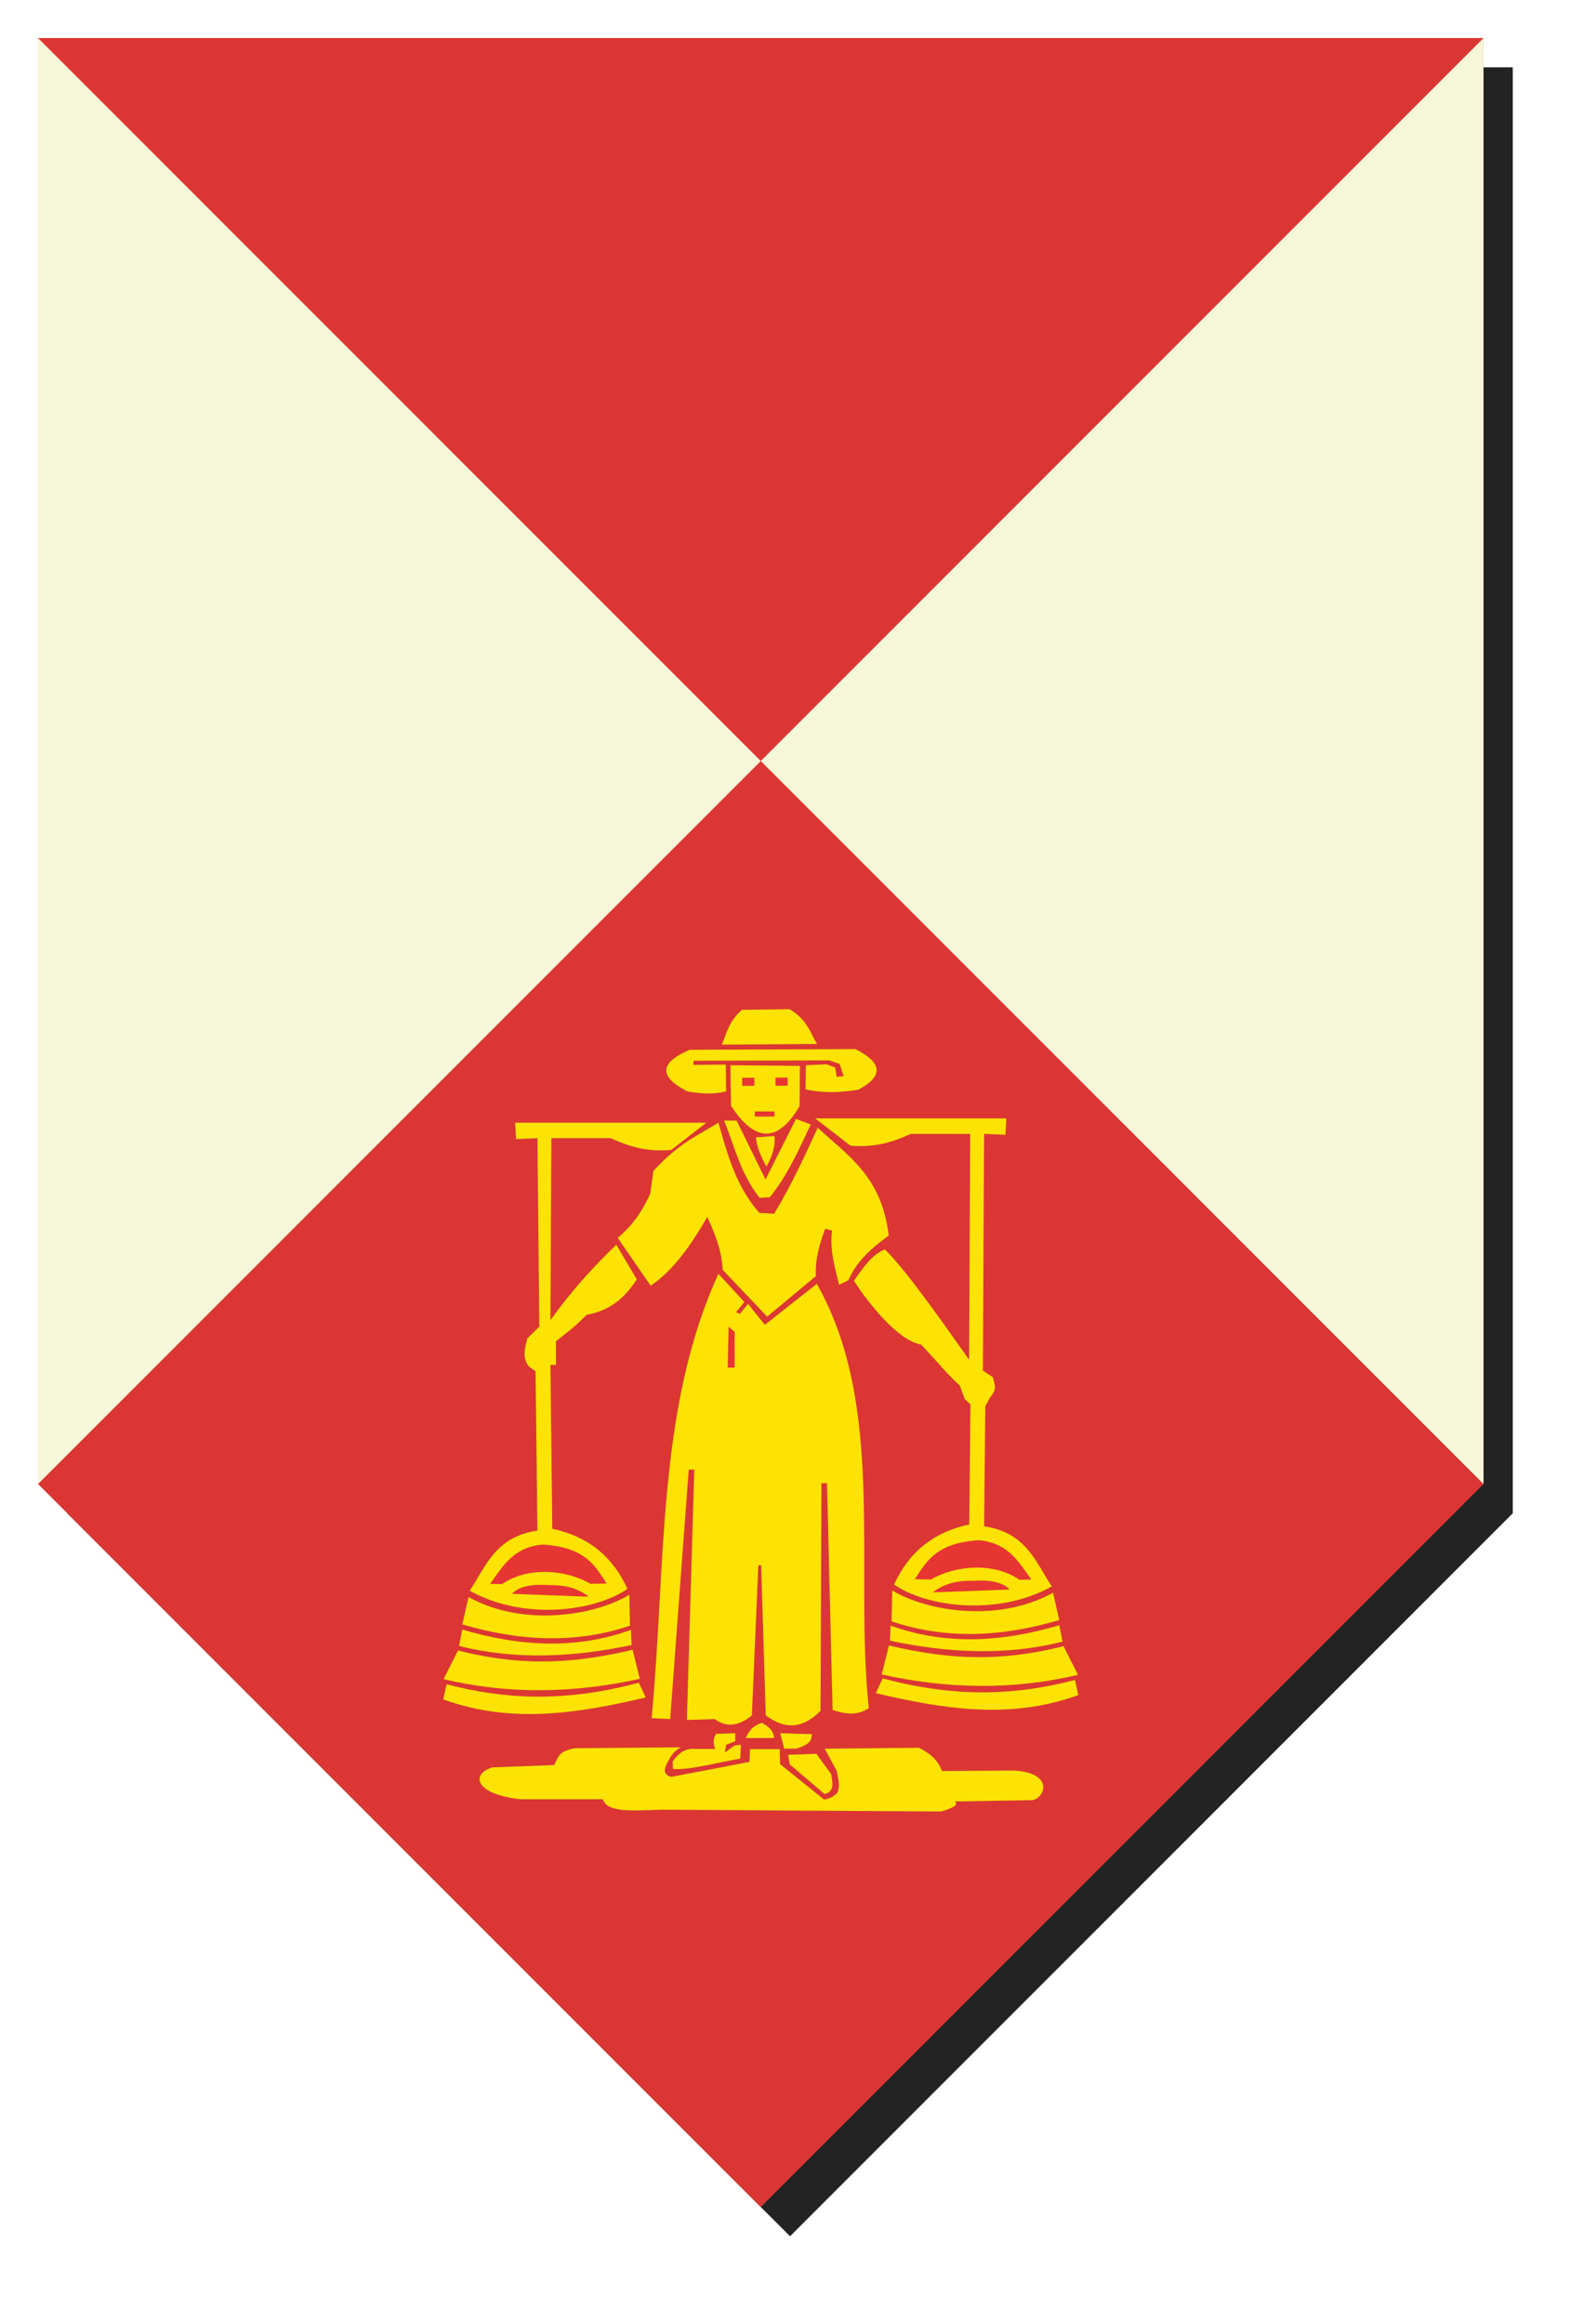 <?xml version="1.0" encoding="utf-8"?>
<!-- Generator: Adobe Illustrator 15.0.0, SVG Export Plug-In . SVG Version: 6.00 Build 0)  -->
<!DOCTYPE svg PUBLIC "-//W3C//DTD SVG 1.1//EN" "http://www.w3.org/Graphics/SVG/1.1/DTD/svg11.dtd">
<svg version="1.1"
	 id="svg2" xmlns:dc="http://purl.org/dc/elements/1.1/" xmlns:cc="http://creativecommons.org/ns#" xmlns:rdf="http://www.w3.org/1999/02/22-rdf-syntax-ns#" xmlns:svg="http://www.w3.org/2000/svg" xmlns:sodipodi="http://sodipodi.sourceforge.net/DTD/sodipodi-0.dtd" xmlns:inkscape="http://www.inkscape.org/namespaces/inkscape" sodipodi:docname="Monumentenschildje_blauw_wit.svg" inkscape:version="0.46" sodipodi:version="0.32" inkscape:output_extension="org.inkscape.output.svg.inkscape"
	 xmlns="http://www.w3.org/2000/svg" xmlns:xlink="http://www.w3.org/1999/xlink" x="0px" y="0px" width="270.5px" height="397px"
	 viewBox="0 0 270.5 397" enable-background="new 0 0 270.5 397" xml:space="preserve">
<filter  id="filter3622" color-interpolation-filters="sRGB">
	<feGaussianBlur  id="feGaussianBlur3624" stdDeviation="5.34"></feGaussianBlur>
</filter>
<sodipodi:namedview  id="base" showguides="true" inkscape:cy="170.43765" inkscape:cx="240.54466" inkscape:zoom="1.1058821" showgrid="false" pagecolor="#ffffff" bordercolor="#666666" borderopacity="1.0" objecttolerance="10.0" gridtolerance="10.0" guidetolerance="10.0" inkscape:guide-bbox="true" inkscape:current-layer="svg2" inkscape:window-y="-4" inkscape:window-x="-4" inkscape:window-width="1235" inkscape:pageopacity="0.0" inkscape:pageshadow="2" inkscape:window-height="751">
	</sodipodi:namedview>
<defs>
	
	
		<inkscape:perspective  id="perspective4878" inkscape:vp_z="275 : 157.5 : 1" inkscape:vp_y="0 : 1000 : 0" inkscape:vp_x="0 : 157.5 : 1" sodipodi:type="inkscape:persp3d" inkscape:persp3d-origin="137.5 : 105 : 1">
		</inkscape:perspective>
</defs>
<g id="g4458" transform="translate(3007.833,118.073)">
</g>
<g id="g4458-4" transform="translate(2141.816,96.055)">
</g>
<g id="path3623" sodipodi:nodetypes="ccccccc" filter="url(#filter3622)">
	<polygon opacity="0.863" points="11.5,11.5 11.5,258.5 135,382 258.5,258.5 258.5,11.5 11.5,11.5 	"/>
</g>
<path id="rect3612" sodipodi:nodetypes="ccccccc" fill="#DB3634" d="M6.5,6.5v247L130,377l123.5-123.5V6.5H6.5L6.5,6.5z"/>
<path id="path5243" sodipodi:nodetypes="ccccc" fill="#F6F7D8" d="M6.5,6.5l247,247V6.5l-247,247V6.5z"/>
<g>
	
		<path id="path2834-5" sodipodi:nodetypes="cccccccccccccccccccccccc" fill="#FCE303" stroke="#000000" stroke-width="0.433" stroke-opacity="0" d="
		M116.34,298.477l-18.08,0.156c-3.031,0.508-2.919,1.785-3.568,2.877l-10.547,0.39c-3.545,1.045-3.37,4.465,4.679,5.443h14.194
		c0.732,2.474,5.781,1.89,10.15,1.788l47.657,0.312c1.944-0.57,3.093-1.141,2.3-1.711l13.321-0.233
		c2.022-0.364,3.811-4.532-3.013-5.055l-12.448,0.077c-0.562-1.321-1.324-2.644-3.967-3.966l-16.097,0.155l2.063,3.811
		c0.207,1.244,0.665,2.489,0.079,3.733c-0.741,0.801-1.48,0.97-2.221,1.166l-7.533-6.065l-0.08-2.566h-5.075l-0.079,2.178
		l-13.401,2.566c-1.88-0.581-0.857-2.039-0.08-3.422C115.015,299.485,115.502,298.896,116.34,298.477L116.34,298.477z"/>
	<path id="path2836-1" sodipodi:nodetypes="cccccc" fill="#FCE303" stroke="#000000" stroke-width="0.433" stroke-opacity="0" d="
		M134.675,299.75l4.821-0.165l2.523,3.465c0.25,1.442,0.656,2.961-1.121,3.409l-5.943-5.06L134.675,299.75z"/>
	<path id="path2838-7" sodipodi:nodetypes="ccccc" fill="#FCE303" stroke="#000000" stroke-width="0.433" stroke-opacity="0" d="
		M133.33,296.065l5.438,0.165c-0.229,0.641,0.283,1.548-2.691,2.476h-2.074L133.33,296.065z"/>
	
		<path id="path2840-1" sodipodi:nodetypes="ccccccccccccc" fill="#FCE303" stroke="#000000" stroke-width="0.433" stroke-opacity="0" d="
		M126.601,298.046l-1.066,0.11l-1.683,1.209l0.225-1.319l1.57-0.605v-1.375l-3.252,0.11c-0.655,0.861-0.448,1.723-0.224,2.585
		h-2.804c-1.384-0.057-2.755-0.222-4.43,2.145l0.056,1.265c2.733,0.252,7.567-1.101,11.495-1.76L126.601,298.046L126.601,298.046z"
		/>
	<path id="path2842-1" sodipodi:nodetypes="cccc" fill="#FCE303" stroke="#000000" stroke-width="0.433" stroke-opacity="0" d="
		M127.442,296.891h4.822c-0.042-0.861-0.403-1.723-2.075-2.585C128.41,294.886,127.903,295.88,127.442,296.891L127.442,296.891z"/>
	
		<path id="path2844-5" sodipodi:nodetypes="ccccccccccccccccccccccc" fill="#FCE303" stroke="#000000" stroke-width="0.433" stroke-opacity="0" d="
		M122.764,217.599l4.44,4.821l-1.427,1.711l0.634,0.312l1.428-1.711l2.854,3.577l8.881-6.999c11.91,21,6.361,48.164,8.881,72.479
		c-2.062,1.376-4.123,0.981-6.184,0.312l-0.953-38.729h-0.951l-0.159,38.883c-3.018,3.003-5.938,3.288-9.356,0.778l-0.793-25.663
		h-0.475l-1.11,25.663c-1.875,1.528-4.05,2.312-6.344,0.622l-4.758,0.155l1.269-42.771h-0.952l-3.171,42.616l-3.172-0.155
		C113.821,267.765,112.177,240.683,122.764,217.599z"/>
	<path id="path2846-2" fill="#E73533" stroke="#000000" stroke-width="0.433" stroke-opacity="0" d="M124.507,226.62l-0.158,6.998
		h1.189v-6.065L124.507,226.62z"/>
	
		<path id="path2848-7" sodipodi:nodetypes="cccccccccccccccccc" fill="#FCE303" stroke="#000000" stroke-width="0.433" stroke-opacity="0" d="
		M105.556,211.455l5.63,8.165c3.848-2.571,6.876-6.906,9.675-11.742c1.349,2.929,2.52,5.887,2.617,9.021l7.612,8.009l8.327-6.921
		c-0.141-3.09,0.688-5.609,1.586-8.088l1.188,0.312c-0.462,3.084,0.429,6.169,1.19,9.254l1.586-0.777
		c1.514-3.438,4.133-5.614,6.898-7.621c-1.21-10.24-7.103-13.711-12.133-18.431c-2.219,4.834-4.412,9.661-7.453,14.697l-2.538-0.155
		c-4.004-4.584-5.44-10.008-6.978-15.398c-3.502,2.202-6.619,3.346-11.102,8.244l-0.555,3.889
		C109.925,206.508,108.415,209.064,105.556,211.455L105.556,211.455z"/>
	<path id="path2850-6" sodipodi:nodetypes="cccccccc" fill="#FCE303" stroke="#000000" stroke-width="0.433" stroke-opacity="0" d="
		M123.741,191.42c1.803,4.438,2.762,9.025,6.056,13.197l1.738-0.109c3.059-3.738,4.954-8.129,7.009-12.429l-2.522-0.935
		l-5.215,10.339l-4.935-10.063H123.741L123.741,191.42z"/>
	<path id="path2852-1" sodipodi:nodetypes="cccc" fill="#FCE303" stroke="#000000" stroke-width="0.433" stroke-opacity="0" d="
		M129.18,194.279c0.125,1.514,0.774,3.198,1.795,5.004c0.949-1.741,1.586-3.482,1.345-5.224L129.18,194.279z"/>
	<path id="path2854-4" sodipodi:nodetypes="ccccc" fill="#FCE303" stroke="#000000" stroke-width="0.433" stroke-opacity="0" d="
		M124.806,181.962l0.112,6.929c4.053,6.216,7.964,6.449,11.718,0.055l0.057-6.874L124.806,181.962L124.806,181.962z"/>
	
		<rect id="rect2856-2" x="126.825" y="184.106" fill="#E73533" stroke="#000000" stroke-width="0.417" stroke-linecap="square" stroke-linejoin="round" stroke-opacity="0" width="2.075" height="1.375"/>
	
		<rect id="rect2856-1-3" x="132.516" y="184.079" fill="#E73533" stroke="#000000" stroke-width="0.417" stroke-linecap="square" stroke-linejoin="round" stroke-opacity="0" width="2.075" height="1.375"/>
	
		<rect id="rect2856-4-2" x="128.985" y="189.854" fill="#E73533" stroke="#000000" stroke-width="0.424" stroke-linecap="square" stroke-linejoin="round" stroke-opacity="0" width="3.361" height="0.877"/>
	<path id="path2889-2" sodipodi:nodetypes="ccccc" fill="#FCE303" stroke="#000000" stroke-width="0.433" stroke-opacity="0" d="
		M139.609,178.332l-16.26,0.11c0.825-1.98,1.193-3.959,3.42-5.939l8.13-0.11C137.922,174.154,138.383,176.3,139.609,178.332z"/>
	
		<path id="path2891-1" sodipodi:nodetypes="ccccccccccccccccc" fill="#FCE303" stroke="#000000" stroke-width="0.433" stroke-opacity="0" d="
		M146.168,179.212l-28.315,0.11c-4.716,2.031-5.734,4.332-0.448,7.094c2.224,0.415,4.449,0.604,6.672,0l-0.056-4.564l-5.552,0.055
		l0.057-0.715l23.214-0.055l1.738,0.605l0.672,2.089l-1.177,0.11l-0.28-1.594l-1.457-0.55l-3.533,0.165l-0.057,4.124
		c3.01,0.663,6.018,0.562,9.027,0.055C151.018,183.831,150.797,181.521,146.168,179.212z"/>
	
		<path id="path2893-6" sodipodi:nodetypes="ccccccccccccccccccccccc" fill="#FCE303" stroke="#000000" stroke-width="0.433" stroke-opacity="0" d="
		M120.701,191.779l-6.026,4.667c-4.492,0.361-7.481-0.751-10.309-2.022h-10.15l-0.159,31.107c3.753-5.271,7.507-9.287,11.26-12.91
		l3.489,5.91c-1.824,2.865-4.22,5.262-8.564,6.066c-2.052,2.106-3.578,3.182-5.234,4.511v4.044h-0.952l0.318,27.996
		c6.57,1.401,10.5,5.136,12.846,10.266c-5.613,3.859-17.704,5.466-26.961,0.312c2.795-4.182,4.389-9.219,11.577-10.266
		l-0.317-27.219l-1.11-0.777c-1.281-1.608-0.656-3.215-0.318-4.822l2.062-2.021l-0.317-32.196l-3.647,0.155l-0.158-2.8H120.701
		L120.701,191.779z"/>
	<path id="path2895-8" sodipodi:nodetypes="cccccc" fill="#E73533" stroke="#000000" stroke-width="0.433" stroke-opacity="0" d="
		M83.762,270.551l2.019,0.055c4.346-3.015,10.896-2.535,15.139-0.055l2.748-0.055c-1.989-3.008-3.587-6.203-10.934-6.654
		C87.704,264.278,85.912,267.572,83.762,270.551L83.762,270.551z"/>
	<path id="path2897-5" sodipodi:nodetypes="cccc" fill="#E73533" stroke="#000000" stroke-width="0.433" stroke-opacity="0" d="
		M87.463,272.255l13.12,0.496c-1.572-1.253-3.664-2.046-6.728-1.98C91.235,270.605,88.895,270.817,87.463,272.255L87.463,272.255z"
		/>
	<path id="path2899-7" sodipodi:nodetypes="ccccc" fill="#FCE303" stroke="#000000" stroke-width="0.433" stroke-opacity="0" d="
		M80.062,272.805l-1.066,4.674c9.62,2.82,19.183,3.404,28.653,0.221l-0.113-5.278C101.494,276.049,89.318,277.95,80.062,272.805
		L80.062,272.805z"/>
	<path id="path2901-6" sodipodi:nodetypes="ccccc" fill="#FCE303" stroke="#000000" stroke-width="0.433" stroke-opacity="0" d="
		M78.996,278.358l-0.561,2.806c9.749,2.441,19.596,1.929,29.494-0.165l-0.113-2.585C98.608,281.752,88.952,281.32,78.996,278.358
		L78.996,278.358z"/>
	<path id="path2903-1" sodipodi:nodetypes="ccccc" fill="#FCE303" stroke="#000000" stroke-width="0.433" stroke-opacity="0" d="
		M78.267,281.934l-2.467,4.894c11.177,2.664,22.354,2.411,33.531-0.055l-1.233-4.949C99.517,283.809,90.395,285.021,78.267,281.934
		L78.267,281.934z"/>
	<path id="path2905-8" sodipodi:nodetypes="ccccc" fill="#FCE303" stroke="#000000" stroke-width="0.433" stroke-opacity="0" d="
		M76.305,287.708l-0.561,2.584c11.718,4.262,23.173,2.343,34.596-0.33l-1.178-2.529C96.065,290.975,85.683,290.148,76.305,287.708
		L76.305,287.708z"/>
	
		<path id="path2893-0-9" sodipodi:nodetypes="ccccccccccccccccccccccc" fill="#FCE303" stroke="#000000" stroke-width="0.433" stroke-opacity="0" d="
		M139.299,191.044l6.026,4.666c4.491,0.361,7.481-0.75,10.309-2.021h10.15l-0.179,38.586c-3.753-5.271-10.646-15.227-14.4-18.849
		c-2.151,0.829-3.715,3.102-5.283,5.36c1.825,2.864,7.137,10.1,11.48,10.904c2.052,2.107,4.924,5.602,6.579,6.931l0.896,2.395
		l0.952,0.88l-0.205,20.518c-6.57,1.402-10.499,5.136-12.846,10.266c5.614,3.859,17.703,5.466,26.961,0.311
		c-2.794-4.181-4.389-9.218-11.578-10.266l0.206-20.51l0.772-1.438c1.28-1.607,0.881-1.895,0.542-3.502l-1.726-1.143l0.205-40.443
		l3.647,0.155l0.159-2.8H139.299L139.299,191.044z"/>
	<path id="path2895-9-2" sodipodi:nodetypes="cccccc" fill="#E73533" stroke="#000000" stroke-width="0.433" stroke-opacity="0" d="
		M176.238,269.814l-2.019,0.056c-4.348-3.016-10.897-2.536-15.14-0.056l-2.747-0.055c1.988-3.008,3.586-6.202,10.934-6.653
		C172.296,263.543,174.088,266.836,176.238,269.814L176.238,269.814z"/>
	<path id="path2897-4-7" sodipodi:nodetypes="cccc" fill="#E73533" stroke="#000000" stroke-width="0.433" stroke-opacity="0" d="
		M172.537,271.52l-13.12,0.495c1.571-1.252,3.663-2.045,6.729-1.979C168.764,269.87,171.105,270.082,172.537,271.52L172.537,271.52z
		"/>
	<path id="path2899-8-9" sodipodi:nodetypes="ccccc" fill="#FCE303" stroke="#000000" stroke-width="0.433" stroke-opacity="0" d="
		M179.939,272.07l1.065,4.673c-9.619,2.82-19.184,3.403-28.653,0.22l0.112-5.278C158.507,275.313,170.683,277.215,179.939,272.07
		L179.939,272.07z"/>
	<path id="path2901-8-5" sodipodi:nodetypes="ccccc" fill="#FCE303" stroke="#000000" stroke-width="0.433" stroke-opacity="0" d="
		M181.005,277.623l0.561,2.805c-9.75,2.442-19.597,1.93-29.494-0.164l0.112-2.585C161.393,281.017,171.049,280.585,181.005,277.623z
		"/>
	<path id="path2903-2-4" sodipodi:nodetypes="ccccc" fill="#FCE303" stroke="#000000" stroke-width="0.433" stroke-opacity="0" d="
		M181.733,281.198l2.466,4.894c-11.176,2.664-22.353,2.412-33.53-0.056l1.234-4.948
		C160.483,283.073,169.605,284.286,181.733,281.198L181.733,281.198z"/>
	<path id="path2905-4-3" sodipodi:nodetypes="ccccc" fill="#FCE303" stroke="#000000" stroke-width="0.433" stroke-opacity="0" d="
		M183.695,286.972l0.561,2.585c-11.718,4.262-23.172,2.343-34.596-0.33l1.178-2.53C163.935,290.238,174.317,289.413,183.695,286.972
		L183.695,286.972z"/>
</g>
</svg>
